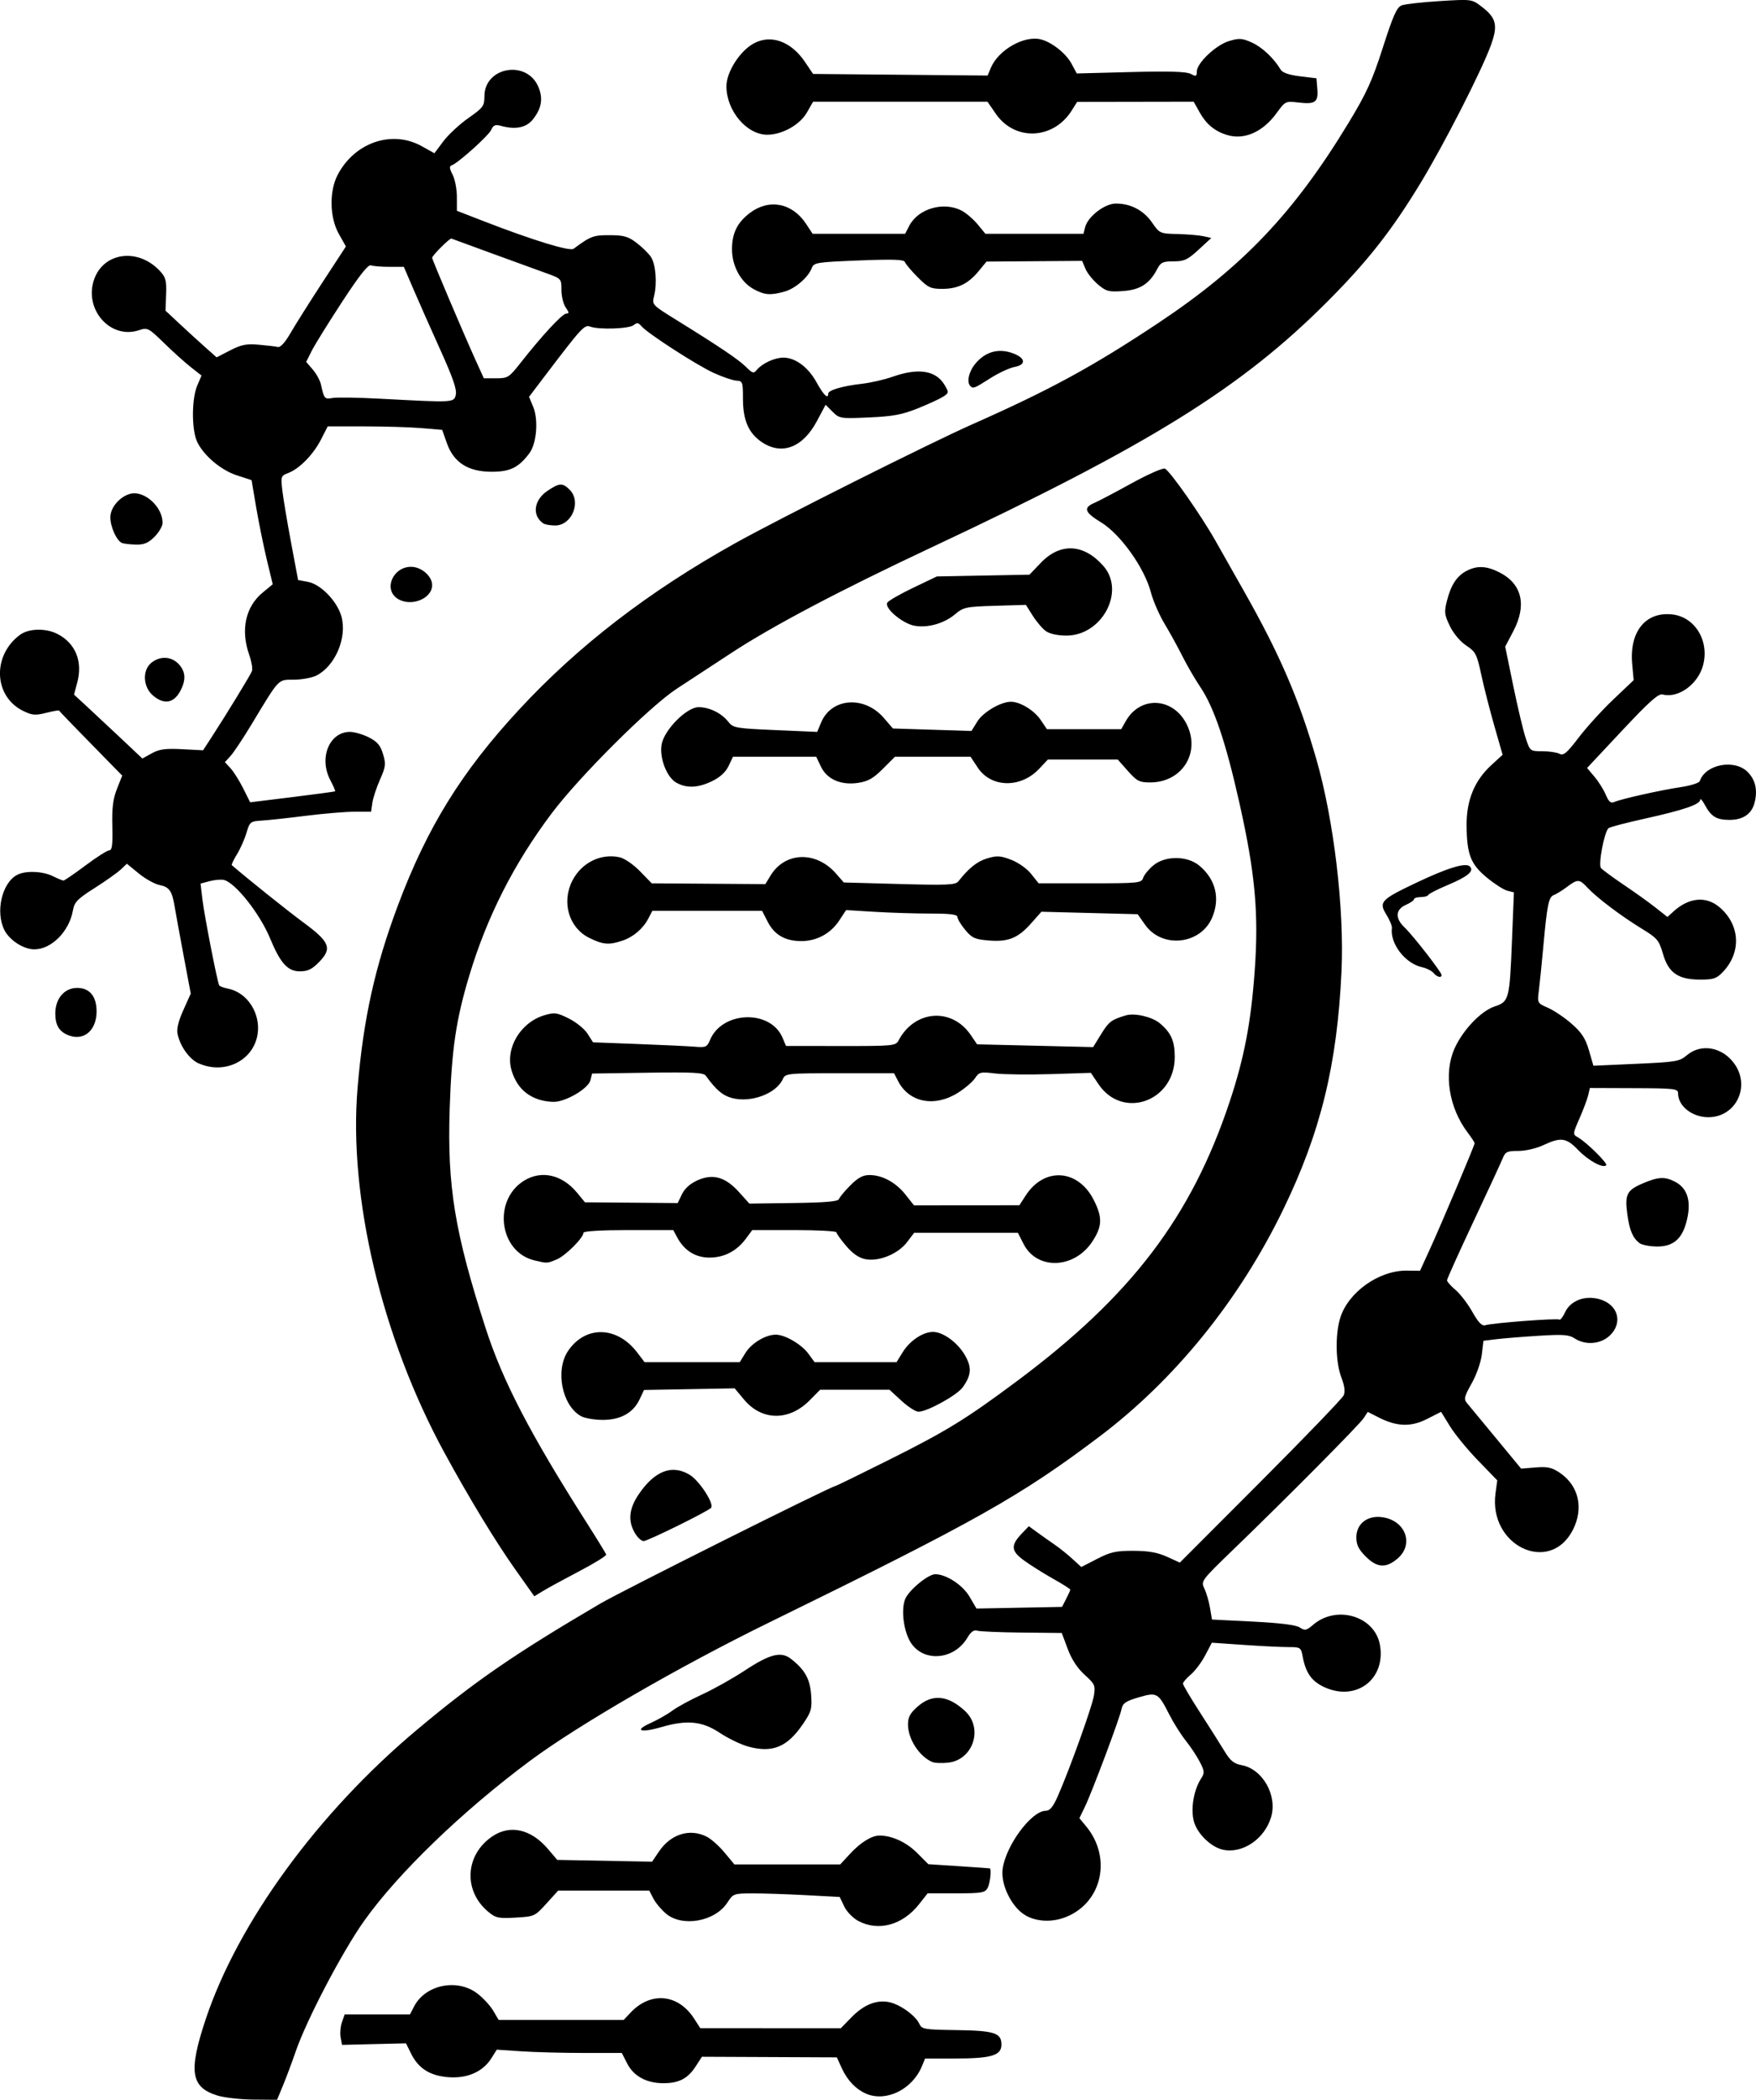 <?xml version="1.0" encoding="UTF-8" standalone="no"?>
<!-- Created with Inkscape (http://www.inkscape.org/) -->

<svg
   width="87.694mm"
   height="104.801mm"
   viewBox="0 0 87.694 104.801"
   version="1.1"
   id="svg1"
   xml:space="preserve"
   xmlns="http://www.w3.org/2000/svg"
   xmlns:svg="http://www.w3.org/2000/svg"><defs
     id="defs1" /><g
     id="layer1"
     transform="translate(-55.984,-43.551)"><path
       style="fill:#000000"
       d="m 66.84,148.139 c -1.327,-0.409 -1.451,-1.196 -0.592,-3.782 1.608,-4.841 5.614,-10.331 10.561,-14.474 2.892,-2.422 4.859,-3.775 9.137,-6.287 1.083,-0.636 11.566,-5.876 11.755,-5.876 0.032,0 1.217,-0.578 2.633,-1.285 2.913,-1.454 3.88,-2.048 6.434,-3.95 5.704,-4.247 8.707,-8.188 10.622,-13.939 0.729,-2.191 1.067,-3.951 1.253,-6.539 0.207,-2.868 0.026,-4.859 -0.757,-8.353 -0.684,-3.053 -1.271,-4.793 -1.96,-5.815 -0.263,-0.39 -0.664,-1.08 -0.891,-1.533 -0.227,-0.453 -0.629,-1.184 -0.894,-1.623 -0.264,-0.439 -0.57,-1.142 -0.68,-1.562 -0.32,-1.224 -1.518,-2.907 -2.49,-3.498 -0.825,-0.501 -0.904,-0.729 -0.336,-0.971 0.208,-0.089 1.041,-0.527 1.852,-0.974 0.811,-0.447 1.562,-0.78 1.669,-0.738 0.241,0.092 1.799,2.312 2.53,3.604 0.297,0.525 0.943,1.665 1.434,2.534 1.784,3.15 2.741,5.374 3.601,8.361 0.878,3.049 1.402,7.467 1.257,10.595 -0.215,4.658 -1.042,8.033 -2.909,11.882 -2.199,4.532 -5.411,8.497 -9.195,11.348 -3.952,2.978 -6.122,4.198 -16.483,9.268 -4.473,2.189 -9.517,5.105 -11.933,6.899 -3.378,2.508 -6.597,5.612 -8.289,7.993 -1.091,1.535 -2.872,4.932 -3.421,6.525 -0.182,0.529 -0.465,1.286 -0.629,1.683 l -0.298,0.721 -1.177,-0.01 c -0.647,-0.005 -1.46,-0.097 -1.805,-0.203 z m 32.428,-0.079 c -0.513,-0.205 -0.968,-0.673 -1.245,-1.282 l -0.247,-0.543 -3.369,-0.015 -3.369,-0.015 -0.315,0.485 c -0.391,0.603 -0.829,0.831 -1.599,0.834 -0.846,0.003 -1.493,-0.346 -1.816,-0.978 l -0.271,-0.531 h -1.899 c -1.045,0 -2.45,-0.037 -3.122,-0.082 l -1.223,-0.082 -0.275,0.436 c -0.42,0.665 -1.192,1.006 -2.127,0.938 -0.926,-0.067 -1.508,-0.432 -1.876,-1.174 l -0.255,-0.516 -1.597,0.038 -1.597,0.039 -0.071,-0.37 c -0.039,-0.203 -0.009,-0.545 0.065,-0.76 l 0.136,-0.39 h 1.631 1.631 l 0.207,-0.401 c 0.561,-1.084 2.153,-1.409 3.157,-0.644 0.286,0.218 0.643,0.605 0.793,0.859 l 0.272,0.462 h 3.122 3.122 l 0.333,-0.356 c 1.004,-1.074 2.38,-0.953 3.179,0.281 l 0.313,0.484 3.509,0.002 3.509,0.002 0.534,-0.547 c 0.618,-0.633 1.258,-0.888 1.891,-0.753 0.537,0.114 1.306,0.668 1.493,1.074 0.127,0.276 0.242,0.296 1.833,0.318 1.912,0.026 2.271,0.14 2.271,0.724 0,0.546 -0.503,0.695 -2.339,0.695 h -1.474 l -0.159,0.385 c -0.474,1.145 -1.751,1.785 -2.758,1.384 z m -0.415,-8.63 c -0.272,-0.144 -0.582,-0.462 -0.709,-0.728 l -0.225,-0.472 -1.683,-0.09 c -0.925,-0.05 -2.121,-0.09 -2.657,-0.089 -0.952,0.002 -0.981,0.012 -1.27,0.459 -0.612,0.945 -2.247,1.24 -3.064,0.553 -0.235,-0.198 -0.52,-0.538 -0.632,-0.755 l -0.205,-0.396 h -2.275 -2.275 l -0.586,0.647 c -0.576,0.636 -0.602,0.648 -1.54,0.701 -0.868,0.049 -0.993,0.022 -1.378,-0.302 -1.247,-1.049 -1.142,-2.838 0.22,-3.755 0.887,-0.598 1.933,-0.36 2.777,0.634 l 0.461,0.542 2.368,0.045 2.368,0.045 0.349,-0.514 c 0.594,-0.874 1.549,-1.164 2.394,-0.727 0.215,0.111 0.611,0.466 0.88,0.79 l 0.489,0.588 h 2.642 2.642 l 0.489,-0.529 c 0.528,-0.571 1.084,-0.914 1.478,-0.913 0.618,0.002 1.338,0.334 1.865,0.861 l 0.569,0.569 1.517,0.099 c 0.834,0.054 1.532,0.103 1.551,0.109 0.096,0.027 0.016,0.749 -0.108,0.98 -0.127,0.236 -0.299,0.266 -1.568,0.266 h -1.426 l -0.439,0.555 c -0.816,1.03 -2.014,1.358 -3.021,0.826 z m 8.38,-0.263 c -0.7,-0.374 -1.285,-1.534 -1.178,-2.334 0.156,-1.168 1.441,-2.904 2.15,-2.904 0.208,0 0.365,-0.189 0.601,-0.721 0.586,-1.325 1.721,-4.482 1.808,-5.029 0.08,-0.503 0.048,-0.576 -0.462,-1.037 -0.36,-0.325 -0.651,-0.769 -0.846,-1.292 l -0.298,-0.796 -1.992,-0.02 c -1.095,-0.011 -2.099,-0.054 -2.23,-0.095 -0.166,-0.053 -0.315,0.053 -0.488,0.347 -0.693,1.173 -2.322,1.245 -2.9,0.127 -0.311,-0.602 -0.409,-1.571 -0.207,-2.057 0.185,-0.446 1.153,-1.241 1.505,-1.236 0.552,0.008 1.367,0.542 1.704,1.118 l 0.349,0.596 2.136,-0.041 2.136,-0.041 0.206,-0.399 c 0.113,-0.219 0.206,-0.427 0.206,-0.462 0,-0.035 -0.386,-0.28 -0.859,-0.545 -0.472,-0.265 -1.125,-0.675 -1.45,-0.911 -0.662,-0.481 -0.679,-0.758 -0.085,-1.373 l 0.326,-0.337 0.415,0.303 c 0.228,0.167 0.616,0.441 0.862,0.609 0.246,0.168 0.648,0.49 0.894,0.715 l 0.448,0.409 0.789,-0.406 c 0.671,-0.345 0.942,-0.405 1.819,-0.402 0.751,0.003 1.204,0.083 1.671,0.296 l 0.641,0.292 4.029,-4.034 c 2.216,-2.219 4.084,-4.159 4.152,-4.311 0.085,-0.189 0.047,-0.476 -0.118,-0.908 -0.282,-0.738 -0.309,-2.103 -0.059,-2.938 0.387,-1.291 1.931,-2.396 3.328,-2.381 l 0.663,0.007 0.48,-1.049 c 0.595,-1.301 2.246,-5.207 2.246,-5.315 0,-0.044 -0.153,-0.279 -0.339,-0.524 -0.947,-1.242 -1.219,-2.968 -0.661,-4.21 0.41,-0.914 1.316,-1.865 1.991,-2.09 0.732,-0.244 0.757,-0.341 0.877,-3.334 l 0.095,-2.363 -0.329,-0.084 c -0.181,-0.046 -0.638,-0.339 -1.016,-0.65 -0.816,-0.672 -1.005,-1.157 -1.018,-2.602 -0.011,-1.261 0.393,-2.246 1.239,-3.02 l 0.56,-0.512 -0.415,-1.447 c -0.228,-0.796 -0.522,-1.947 -0.653,-2.558 -0.219,-1.021 -0.28,-1.138 -0.749,-1.448 -0.3,-0.198 -0.636,-0.599 -0.816,-0.97 -0.273,-0.564 -0.289,-0.701 -0.149,-1.258 0.2,-0.794 0.498,-1.248 0.985,-1.5 0.528,-0.273 0.997,-0.25 1.646,0.081 1.121,0.572 1.368,1.632 0.684,2.933 l -0.404,0.768 0.4,1.947 c 0.22,1.071 0.5,2.246 0.621,2.611 0.22,0.663 0.222,0.664 0.837,0.664 0.339,0 0.724,0.058 0.856,0.128 0.197,0.106 0.366,-0.038 0.953,-0.808 0.393,-0.515 1.171,-1.371 1.731,-1.902 l 1.017,-0.966 -0.074,-0.812 c -0.146,-1.609 0.673,-2.618 2.004,-2.468 1.136,0.128 1.862,1.328 1.536,2.539 -0.256,0.952 -1.24,1.661 -2.021,1.456 -0.207,-0.054 -0.667,0.356 -2.019,1.799 l -1.752,1.869 0.371,0.44 c 0.204,0.242 0.458,0.647 0.564,0.899 0.147,0.351 0.247,0.435 0.426,0.358 0.36,-0.155 2.328,-0.594 3.322,-0.742 0.49,-0.073 0.916,-0.208 0.947,-0.302 0.278,-0.834 1.73,-1.112 2.386,-0.456 0.394,0.394 0.511,0.913 0.347,1.543 -0.146,0.564 -0.585,0.858 -1.271,0.852 -0.634,-0.005 -0.899,-0.169 -1.213,-0.751 -0.122,-0.227 -0.225,-0.342 -0.228,-0.255 -0.008,0.234 -0.838,0.517 -2.753,0.94 -0.944,0.209 -1.767,0.424 -1.828,0.48 -0.212,0.192 -0.52,1.815 -0.377,1.987 0.075,0.09 0.586,0.466 1.136,0.837 0.55,0.37 1.267,0.883 1.592,1.14 l 0.592,0.467 0.301,-0.274 c 0.767,-0.698 1.623,-0.781 2.287,-0.223 1.045,0.879 1.12,2.258 0.177,3.246 -0.309,0.324 -0.469,0.378 -1.125,0.377 -1.104,-7.42e-4 -1.587,-0.333 -1.863,-1.283 -0.2,-0.688 -0.281,-0.784 -1.07,-1.266 -1.023,-0.625 -2.239,-1.544 -2.698,-2.037 -0.408,-0.439 -0.491,-0.442 -1.028,-0.039 -0.234,0.176 -0.525,0.356 -0.648,0.401 -0.264,0.097 -0.341,0.473 -0.532,2.576 -0.079,0.869 -0.179,1.859 -0.223,2.2 -0.079,0.616 -0.076,0.622 0.467,0.861 0.301,0.133 0.832,0.492 1.18,0.799 0.494,0.435 0.683,0.726 0.856,1.322 l 0.222,0.764 2.136,-0.095 c 1.996,-0.089 2.162,-0.117 2.536,-0.432 0.727,-0.612 1.813,-0.397 2.401,0.475 0.769,1.141 0.015,2.622 -1.335,2.622 -0.805,0 -1.511,-0.557 -1.511,-1.193 -7e-5,-0.23 -0.169,-0.25 -2.202,-0.257 l -2.202,-0.008 -0.081,0.351 c -0.044,0.193 -0.239,0.713 -0.433,1.156 -0.344,0.785 -0.346,0.808 -0.087,0.953 0.423,0.236 1.508,1.304 1.417,1.396 -0.164,0.164 -0.887,-0.228 -1.397,-0.758 -0.595,-0.619 -0.867,-0.657 -1.746,-0.245 -0.35,0.164 -0.891,0.289 -1.247,0.288 -0.551,-0.002 -0.647,0.043 -0.775,0.36 -0.081,0.199 -0.74,1.625 -1.466,3.169 -0.726,1.544 -1.32,2.861 -1.32,2.928 0,0.066 0.19,0.281 0.423,0.477 0.233,0.196 0.611,0.688 0.84,1.094 0.298,0.528 0.481,0.719 0.642,0.671 0.384,-0.116 3.628,-0.361 3.708,-0.281 0.042,0.042 0.172,-0.127 0.289,-0.376 0.271,-0.574 0.985,-0.844 1.705,-0.645 0.934,0.258 1.197,1.171 0.524,1.816 -0.453,0.434 -1.215,0.497 -1.753,0.145 -0.288,-0.189 -0.576,-0.21 -1.815,-0.132 -0.81,0.051 -1.758,0.128 -2.108,0.171 l -0.635,0.078 -0.081,0.686 c -0.046,0.385 -0.268,1.018 -0.507,1.441 -0.37,0.656 -0.401,0.784 -0.235,0.981 0.105,0.125 0.756,0.912 1.447,1.749 l 1.257,1.523 0.725,-0.058 c 0.595,-0.048 0.811,-1.1e-4 1.206,0.266 0.948,0.639 1.207,1.773 0.652,2.855 -1.152,2.247 -4.221,0.789 -3.861,-1.834 l 0.088,-0.642 -0.961,-0.992 c -0.529,-0.545 -1.16,-1.315 -1.403,-1.71 l -0.442,-0.718 -0.702,0.356 c -0.807,0.409 -1.512,0.385 -2.424,-0.08 l -0.536,-0.273 -0.203,0.31 c -0.219,0.334 -3.836,3.978 -6.501,6.55 -1.617,1.56 -1.635,1.584 -1.456,1.956 0.1,0.207 0.226,0.64 0.281,0.962 l 0.1,0.585 2.046,0.103 c 1.358,0.068 2.144,0.167 2.337,0.293 0.259,0.17 0.331,0.155 0.665,-0.132 1.166,-1.003 3.068,-0.442 3.335,0.983 0.318,1.697 -1.146,2.846 -2.733,2.145 -0.66,-0.292 -0.966,-0.712 -1.121,-1.541 -0.087,-0.463 -0.107,-0.476 -0.733,-0.476 -0.354,-9e-5 -1.354,-0.049 -2.223,-0.11 l -1.58,-0.109 -0.332,0.632 c -0.183,0.347 -0.507,0.779 -0.721,0.959 -0.214,0.18 -0.389,0.384 -0.389,0.452 0,0.069 0.386,0.722 0.859,1.453 0.472,0.73 1.021,1.597 1.22,1.926 0.286,0.473 0.463,0.617 0.853,0.69 1.049,0.197 1.793,1.512 1.468,2.595 -0.333,1.111 -1.462,1.858 -2.443,1.615 -0.585,-0.144 -1.253,-0.808 -1.413,-1.405 -0.168,-0.624 -0.008,-1.569 0.362,-2.14 0.179,-0.276 0.172,-0.364 -0.064,-0.824 -0.145,-0.283 -0.462,-0.763 -0.704,-1.065 -0.242,-0.302 -0.614,-0.893 -0.827,-1.313 -0.547,-1.08 -0.613,-1.116 -1.535,-0.844 -0.636,0.188 -0.787,0.291 -0.842,0.575 -0.084,0.441 -1.475,4.149 -1.835,4.891 l -0.272,0.562 0.332,0.4 c 1.289,1.551 0.817,3.772 -0.959,4.514 -0.681,0.285 -1.448,0.268 -2.031,-0.043 z m -4.668,-7.664 c -0.655,-0.261 -1.236,-1.146 -1.236,-1.881 0,-0.37 0.106,-0.567 0.486,-0.9 0.73,-0.641 1.516,-0.564 2.368,0.232 0.924,0.863 0.394,2.446 -0.862,2.574 -0.302,0.031 -0.642,0.019 -0.755,-0.026 z m -9.233,-0.785 c -0.356,-0.098 -0.989,-0.405 -1.406,-0.682 -0.875,-0.581 -1.635,-0.656 -2.905,-0.287 -1.045,0.304 -1.401,0.182 -0.564,-0.192 0.362,-0.162 0.857,-0.443 1.099,-0.624 0.242,-0.181 0.91,-0.545 1.485,-0.808 0.574,-0.263 1.523,-0.794 2.108,-1.179 1.29,-0.85 1.841,-0.99 2.344,-0.594 0.691,0.544 0.942,0.995 0.999,1.796 0.049,0.691 0.009,0.836 -0.405,1.445 -0.79,1.163 -1.528,1.465 -2.756,1.126 z m -11.617,-8.838 c -0.985,-1.391 -2.294,-3.545 -3.529,-5.809 -3.131,-5.741 -4.808,-12.777 -4.344,-18.235 0.293,-3.457 0.864,-6.029 2.019,-9.109 1.46,-3.89 3.177,-6.662 6.047,-9.76 2.953,-3.187 6.459,-5.885 10.781,-8.298 2.202,-1.229 9.721,-4.997 11.868,-5.948 3.867,-1.712 6.008,-2.878 9.272,-5.048 4.216,-2.804 6.777,-5.497 9.507,-9.999 0.895,-1.476 1.177,-2.097 1.709,-3.754 0.514,-1.602 0.695,-2.008 0.94,-2.101 0.167,-0.063 1.022,-0.16 1.901,-0.214 1.596,-0.098 1.598,-0.098 2.089,0.277 0.736,0.561 0.825,0.93 0.465,1.923 -0.465,1.281 -2.342,4.954 -3.534,6.914 -1.431,2.353 -2.632,3.879 -4.623,5.876 -4.312,4.324 -8.884,7.162 -19.786,12.28 -4.596,2.158 -7.972,3.938 -10.027,5.29 -0.831,0.546 -2.041,1.339 -2.689,1.761 -1.345,0.877 -4.851,4.367 -6.24,6.212 -1.878,2.494 -3.227,5.143 -4.113,8.079 -0.671,2.221 -0.889,3.7 -0.987,6.683 -0.126,3.862 0.252,6.164 1.797,10.947 0.853,2.639 2.219,5.267 5.041,9.699 0.52,0.816 0.96,1.534 0.977,1.595 0.017,0.061 -0.586,0.434 -1.342,0.83 -0.755,0.396 -1.57,0.839 -1.81,0.986 l -0.437,0.266 z m 42.471,-0.644 c -0.355,-0.355 -0.467,-0.584 -0.467,-0.952 0,-0.678 0.547,-1.108 1.284,-1.01 1.175,0.157 1.618,1.355 0.766,2.073 -0.577,0.486 -1.017,0.455 -1.583,-0.111 z m -36.495,-1.168 c -0.358,-0.607 -0.296,-1.223 0.195,-1.943 0.801,-1.173 1.665,-1.5 2.546,-0.962 0.49,0.299 1.247,1.477 1.059,1.649 -0.23,0.211 -3.167,1.656 -3.365,1.656 -0.11,0 -0.305,-0.18 -0.435,-0.399 z m -2.693,-5.837 c -0.95,-0.527 -1.298,-2.294 -0.642,-3.259 0.865,-1.273 2.441,-1.239 3.443,0.074 l 0.376,0.492 h 2.376 2.376 l 0.288,-0.466 c 0.299,-0.484 1.004,-0.907 1.512,-0.907 0.459,0 1.282,0.479 1.626,0.948 l 0.313,0.426 h 2.045 2.045 l 0.306,-0.495 c 0.357,-0.578 1.009,-1.015 1.516,-1.016 0.506,-7.3e-4 1.233,0.532 1.599,1.171 0.346,0.604 0.318,0.985 -0.114,1.592 -0.282,0.396 -1.775,1.22 -2.211,1.22 -0.141,0 -0.524,-0.247 -0.852,-0.549 l -0.596,-0.549 h -1.731 -1.731 l -0.531,0.536 c -1.025,1.035 -2.382,1.018 -3.266,-0.04 l -0.472,-0.565 -2.263,0.041 -2.263,0.041 -0.224,0.472 c -0.321,0.677 -0.959,1.027 -1.859,1.021 -0.407,-0.003 -0.887,-0.087 -1.068,-0.187 z m -2.325,-7.774 c -1.761,-0.417 -2.098,-3.001 -0.517,-3.978 0.869,-0.537 1.901,-0.302 2.647,0.602 l 0.394,0.478 2.315,0.019 2.315,0.019 0.215,-0.444 c 0.14,-0.289 0.414,-0.532 0.782,-0.695 0.769,-0.34 1.384,-0.164 2.068,0.593 l 0.517,0.573 2.209,-0.03 c 1.597,-0.021 2.224,-0.076 2.264,-0.198 0.031,-0.092 0.286,-0.4 0.568,-0.683 0.38,-0.382 0.626,-0.515 0.954,-0.515 0.641,0 1.318,0.368 1.801,0.978 l 0.422,0.533 2.633,-0.002 2.633,-0.002 0.313,-0.484 c 0.93,-1.436 2.616,-1.326 3.4,0.222 0.444,0.875 0.427,1.321 -0.078,2.083 -0.901,1.361 -2.757,1.424 -3.425,0.116 l -0.286,-0.56 h -2.591 -2.591 l -0.357,0.469 c -0.446,0.585 -1.394,0.974 -2.067,0.848 -0.329,-0.062 -0.634,-0.27 -0.967,-0.659 -0.268,-0.313 -0.487,-0.62 -0.487,-0.682 0,-0.062 -0.946,-0.113 -2.103,-0.113 H 93.551 L 93.24,105.365 c -0.463,0.627 -1.087,0.952 -1.825,0.953 -0.701,5.6e-4 -1.262,-0.352 -1.617,-1.016 l -0.191,-0.357 h -2.243 c -1.35,0 -2.243,0.053 -2.243,0.133 0,0.255 -0.893,1.146 -1.333,1.33 -0.488,0.204 -0.466,0.203 -1.114,0.05 z m 55.182,-0.864 c -0.332,-0.255 -0.496,-0.646 -0.602,-1.43 -0.133,-0.989 -0.029,-1.205 0.747,-1.538 0.792,-0.341 1.119,-0.36 1.633,-0.094 0.652,0.337 0.841,1.033 0.557,2.054 -0.23,0.827 -0.672,1.185 -1.458,1.18 -0.362,-0.002 -0.757,-0.08 -0.877,-0.172 z M 82.854,98.415 c -0.664,-0.228 -1.102,-0.705 -1.322,-1.438 -0.329,-1.097 0.44,-2.394 1.628,-2.751 0.516,-0.154 0.629,-0.14 1.229,0.158 0.364,0.18 0.785,0.522 0.936,0.759 l 0.275,0.431 2.266,0.086 c 1.247,0.047 2.525,0.108 2.841,0.135 0.519,0.044 0.59,0.012 0.732,-0.332 0.605,-1.461 3.028,-1.539 3.626,-0.116 l 0.172,0.408 2.736,0.003 c 2.626,0.003 2.742,-0.008 2.886,-0.28 0.801,-1.518 2.658,-1.658 3.603,-0.271 l 0.318,0.467 2.898,0.069 2.898,0.069 0.393,-0.639 c 0.388,-0.631 0.511,-0.725 1.235,-0.943 0.439,-0.132 1.306,0.067 1.696,0.389 0.562,0.465 0.751,0.89 0.751,1.683 0,2.221 -2.601,3.152 -3.807,1.363 l -0.383,-0.568 -1.992,0.063 c -1.095,0.035 -2.348,0.02 -2.783,-0.032 -0.733,-0.088 -0.807,-0.071 -1.005,0.23 -0.117,0.179 -0.499,0.507 -0.849,0.729 -1.166,0.739 -2.441,0.496 -2.993,-0.57 l -0.207,-0.4 h -2.711 c -2.649,0 -2.714,0.007 -2.847,0.298 -0.329,0.724 -1.595,1.192 -2.539,0.938 -0.465,-0.125 -0.793,-0.406 -1.306,-1.115 -0.111,-0.154 -0.67,-0.182 -2.906,-0.148 l -2.769,0.042 -0.083,0.331 C 85.383,97.829 84.477,98.411 83.815,98.53 83.588,98.571 83.156,98.519 82.853,98.415 Z M 65.926,96.637 c -0.47,-0.204 -0.935,-0.84 -1.073,-1.469 -0.056,-0.257 0.035,-0.643 0.287,-1.202 l 0.37,-0.824 -0.356,-1.894 c -0.196,-1.042 -0.397,-2.141 -0.447,-2.443 -0.131,-0.792 -0.265,-0.983 -0.758,-1.082 -0.241,-0.048 -0.706,-0.307 -1.033,-0.575 l -0.595,-0.487 -0.311,0.292 c -0.171,0.161 -0.759,0.576 -1.305,0.923 -0.863,0.548 -1.005,0.696 -1.081,1.123 -0.185,1.042 -1.074,1.935 -1.925,1.934 -0.532,-6.89e-4 -1.227,-0.444 -1.488,-0.948 -0.467,-0.902 -0.138,-2.359 0.625,-2.767 0.417,-0.223 1.279,-0.191 1.796,0.067 0.237,0.118 0.472,0.215 0.522,0.215 0.051,0 0.547,-0.34 1.102,-0.755 0.555,-0.416 1.09,-0.755 1.189,-0.755 0.136,0 0.172,-0.29 0.149,-1.202 -0.023,-0.913 0.032,-1.361 0.231,-1.864 l 0.262,-0.662 -1.568,-1.6 c -0.862,-0.88 -1.576,-1.62 -1.585,-1.645 -0.01,-0.025 -0.3,0.026 -0.646,0.113 -0.542,0.136 -0.699,0.123 -1.148,-0.097 -1.471,-0.721 -1.557,-2.761 -0.16,-3.796 0.439,-0.325 1.296,-0.344 1.88,-0.042 0.897,0.464 1.265,1.372 0.982,2.423 l -0.162,0.601 0.666,0.614 c 0.366,0.338 1.134,1.055 1.707,1.595 l 1.041,0.982 0.47,-0.26 c 0.377,-0.209 0.675,-0.249 1.515,-0.206 l 1.046,0.054 0.41,-0.629 c 0.746,-1.145 1.952,-3.118 2.031,-3.323 0.043,-0.111 -0.017,-0.47 -0.132,-0.797 -0.443,-1.255 -0.195,-2.411 0.669,-3.123 l 0.501,-0.413 -0.295,-1.225 c -0.162,-0.674 -0.4,-1.843 -0.529,-2.599 L 68.547,67.514 67.807,67.274 c -0.889,-0.289 -1.86,-1.179 -2.056,-1.885 -0.203,-0.73 -0.163,-2.009 0.08,-2.584 l 0.216,-0.511 -0.525,-0.412 c -0.289,-0.226 -0.892,-0.768 -1.339,-1.204 -0.786,-0.765 -0.83,-0.788 -1.262,-0.645 -1.426,0.471 -2.758,-1.039 -2.237,-2.535 0.476,-1.365 2.198,-1.588 3.283,-0.425 0.296,0.317 0.339,0.48 0.313,1.176 l -0.03,0.808 0.717,0.669 c 0.395,0.368 0.969,0.892 1.276,1.165 l 0.559,0.496 0.677,-0.349 c 0.558,-0.287 0.81,-0.337 1.433,-0.282 0.416,0.036 0.845,0.088 0.954,0.114 0.121,0.03 0.361,-0.235 0.618,-0.682 0.231,-0.401 0.95,-1.541 1.597,-2.533 l 1.178,-1.803 -0.353,-0.626 c -0.465,-0.824 -0.488,-2.14 -0.052,-2.962 0.856,-1.614 2.718,-2.241 4.199,-1.413 l 0.625,0.349 0.447,-0.597 c 0.246,-0.328 0.808,-0.85 1.249,-1.159 0.738,-0.518 0.802,-0.604 0.802,-1.084 0,-1.475 2.122,-1.843 2.697,-0.467 0.242,0.578 0.157,1.074 -0.275,1.616 -0.332,0.417 -0.872,0.525 -1.602,0.322 -0.277,-0.077 -0.374,-0.037 -0.481,0.201 -0.133,0.296 -1.661,1.666 -1.976,1.772 -0.123,0.041 -0.11,0.161 0.048,0.464 0.117,0.225 0.214,0.723 0.214,1.107 l 8.47e-4,0.697 1.339,0.519 c 2.447,0.949 4.298,1.517 4.488,1.376 0.86,-0.634 0.984,-0.68 1.804,-0.678 0.71,0.002 0.923,0.063 1.348,0.387 0.277,0.212 0.598,0.528 0.713,0.703 0.239,0.365 0.314,1.316 0.154,1.951 -0.108,0.428 -0.095,0.442 1.101,1.182 2.173,1.345 3.127,1.988 3.493,2.354 0.322,0.322 0.379,0.337 0.539,0.144 0.269,-0.324 0.892,-0.61 1.326,-0.61 0.598,7.99e-4 1.238,0.477 1.654,1.231 0.353,0.64 0.585,0.864 0.585,0.565 0,-0.171 0.723,-0.382 1.68,-0.49 0.433,-0.049 1.127,-0.208 1.542,-0.354 1.289,-0.453 2.16,-0.313 2.592,0.418 0.219,0.371 0.216,0.393 -0.08,0.583 -0.169,0.109 -0.741,0.371 -1.269,0.583 -0.778,0.312 -1.242,0.398 -2.43,0.45 -1.429,0.063 -1.477,0.056 -1.817,-0.284 l -0.349,-0.349 -0.435,0.816 c -0.703,1.319 -1.746,1.719 -2.745,1.052 -0.663,-0.443 -0.947,-1.091 -0.947,-2.161 -2.94e-4,-0.847 -0.017,-0.894 -0.332,-0.912 -0.183,-0.011 -0.691,-0.184 -1.13,-0.385 -0.864,-0.395 -3.322,-1.985 -3.614,-2.337 -0.143,-0.173 -0.22,-0.182 -0.381,-0.049 -0.223,0.185 -1.73,0.238 -2.168,0.077 -0.294,-0.108 -0.421,0.03 -2.284,2.482 l -0.775,1.021 0.206,0.493 c 0.271,0.648 0.176,1.834 -0.186,2.319 -0.538,0.72 -0.966,0.93 -1.893,0.928 -1.17,-0.003 -1.886,-0.459 -2.227,-1.42 l -0.238,-0.671 -1.025,-0.087 c -0.564,-0.048 -1.849,-0.087 -2.856,-0.087 H 72.35 l -0.333,0.652 c -0.384,0.751 -1.08,1.464 -1.634,1.673 -0.369,0.139 -0.38,0.171 -0.3,0.867 0.046,0.397 0.241,1.567 0.435,2.599 l 0.352,1.877 0.496,0.093 c 0.643,0.121 1.467,0.977 1.672,1.738 0.283,1.051 -0.31,2.45 -1.242,2.932 -0.219,0.113 -0.726,0.209 -1.126,0.212 -0.825,0.007 -0.704,-0.121 -2.143,2.261 -0.411,0.68 -0.874,1.375 -1.029,1.545 l -0.282,0.309 0.284,0.309 c 0.156,0.17 0.439,0.621 0.63,1.002 l 0.346,0.693 2.107,-0.259 c 1.159,-0.143 2.121,-0.273 2.139,-0.29 0.018,-0.017 -0.094,-0.274 -0.249,-0.571 -0.573,-1.099 -0.04,-2.394 0.986,-2.394 0.225,0 0.652,0.124 0.948,0.275 0.42,0.214 0.575,0.398 0.705,0.832 0.149,0.498 0.133,0.633 -0.15,1.271 -0.174,0.392 -0.346,0.914 -0.382,1.16 l -0.065,0.446 h -0.82 c -0.451,0 -1.541,0.091 -2.423,0.202 -0.882,0.111 -1.875,0.22 -2.207,0.24 -0.58,0.036 -0.61,0.061 -0.772,0.612 -0.093,0.315 -0.307,0.798 -0.476,1.072 -0.169,0.274 -0.285,0.518 -0.258,0.541 0.814,0.701 2.781,2.274 3.584,2.866 1.312,0.967 1.439,1.286 0.783,1.962 -0.36,0.372 -0.565,0.471 -0.972,0.471 -0.604,0 -0.971,-0.408 -1.484,-1.648 -0.504,-1.221 -1.723,-2.765 -2.298,-2.911 -0.138,-0.035 -0.458,-0.009 -0.712,0.058 l -0.461,0.121 0.092,0.782 c 0.096,0.812 0.749,4.152 0.841,4.301 0.029,0.047 0.231,0.121 0.448,0.164 0.965,0.193 1.64,1.253 1.463,2.299 -0.219,1.295 -1.636,1.993 -2.915,1.437 z m 12.819,-33.382 c 0.063,-0.252 -0.142,-0.85 -0.767,-2.232 -0.469,-1.038 -1.072,-2.398 -1.34,-3.021 l -0.487,-1.133 h -0.724 c -0.398,0 -0.812,-0.034 -0.92,-0.075 -0.136,-0.052 -0.577,0.505 -1.437,1.82 -0.682,1.043 -1.366,2.144 -1.518,2.447 l -0.277,0.552 0.329,0.382 c 0.181,0.21 0.365,0.549 0.41,0.753 0.155,0.708 0.182,0.739 0.573,0.666 0.208,-0.039 1.274,-0.023 2.37,0.036 3.713,0.198 3.691,0.199 3.79,-0.194 z m 3.224,-1.579 c 1.075,-1.368 2.098,-2.473 2.291,-2.473 0.154,0 0.149,-0.058 -0.024,-0.305 -0.118,-0.168 -0.214,-0.561 -0.214,-0.873 0,-0.567 -0.001,-0.568 -0.79,-0.85 -0.434,-0.155 -1.655,-0.599 -2.713,-0.987 -1.058,-0.388 -1.954,-0.717 -1.992,-0.73 -0.082,-0.029 -0.962,0.848 -0.962,0.96 0,0.091 1.583,3.815 2.176,5.121 l 0.406,0.893 h 0.614 c 0.581,0 0.646,-0.041 1.208,-0.755 z M 59.433,95.233 c -0.485,-0.178 -0.687,-0.501 -0.687,-1.098 0,-0.746 0.454,-1.277 1.093,-1.277 0.621,0 0.968,0.421 0.968,1.174 0,0.935 -0.621,1.478 -1.374,1.201 z m 68.139,-3.122 c -0.09,-0.108 -0.348,-0.238 -0.574,-0.287 -0.843,-0.185 -1.607,-1.181 -1.503,-1.96 0.013,-0.098 -0.109,-0.393 -0.272,-0.656 -0.393,-0.635 -0.284,-0.754 1.448,-1.579 1.601,-0.763 2.509,-1.04 2.718,-0.831 0.228,0.228 -0.101,0.503 -1.11,0.927 -0.507,0.213 -0.942,0.435 -0.967,0.494 -0.025,0.058 -0.195,0.106 -0.378,0.106 -0.183,0 -0.332,0.047 -0.332,0.104 0,0.057 -0.185,0.186 -0.412,0.286 -0.521,0.231 -0.543,0.675 -0.057,1.131 0.406,0.381 1.843,2.228 1.843,2.369 0,0.162 -0.234,0.102 -0.405,-0.104 z M 85.412,90.362 c -1.019,-0.504 -1.395,-1.777 -0.845,-2.856 0.458,-0.897 1.421,-1.375 2.358,-1.169 0.245,0.054 0.686,0.356 1.019,0.698 l 0.587,0.603 2.837,0.02 2.837,0.02 0.258,-0.425 c 0.724,-1.19 2.27,-1.241 3.264,-0.109 l 0.396,0.451 2.777,0.077 c 2.382,0.066 2.8,0.048 2.942,-0.131 0.535,-0.675 0.939,-0.997 1.443,-1.148 0.486,-0.146 0.658,-0.136 1.195,0.069 0.355,0.136 0.789,0.442 1,0.707 l 0.373,0.468 2.566,4e-6 c 2.426,3e-6 2.571,-0.015 2.652,-0.269 0.047,-0.148 0.272,-0.426 0.501,-0.618 0.598,-0.503 1.707,-0.498 2.312,0.01 0.807,0.679 1.041,1.617 0.64,2.575 -0.57,1.364 -2.502,1.577 -3.354,0.371 l -0.371,-0.526 -2.404,-0.062 -2.404,-0.062 -0.51,0.576 c -0.656,0.742 -1.145,0.94 -2.127,0.858 -0.681,-0.056 -0.831,-0.124 -1.167,-0.527 -0.212,-0.254 -0.386,-0.542 -0.386,-0.639 0,-0.132 -0.341,-0.177 -1.352,-0.177 -0.744,0 -1.995,-0.039 -2.782,-0.087 l -1.429,-0.087 -0.343,0.521 c -0.428,0.65 -1.123,1.027 -1.893,1.027 -0.805,0 -1.346,-0.311 -1.679,-0.964 L 94.043,89.012 H 91.302 88.561 L 88.365,89.389 c -0.269,0.517 -0.751,0.928 -1.308,1.114 -0.663,0.222 -0.963,0.196 -1.645,-0.141 z m 4.356,-7.742 c -0.485,-0.263 -0.867,-1.254 -0.742,-1.922 0.137,-0.731 1.253,-1.852 1.845,-1.852 0.541,0 1.143,0.296 1.485,0.73 0.241,0.306 0.366,0.328 2.346,0.414 l 2.092,0.091 0.196,-0.469 c 0.517,-1.238 2.163,-1.355 3.136,-0.224 l 0.449,0.522 1.962,0.062 1.962,0.062 0.292,-0.472 c 0.288,-0.466 1.159,-0.98 1.671,-0.986 0.456,-0.005 1.161,0.421 1.487,0.9 l 0.319,0.469 1.854,7e-5 1.854,7e-5 0.232,-0.408 c 0.72,-1.266 2.35,-1.188 3.03,0.145 0.723,1.418 -0.208,2.918 -1.811,2.92 -0.543,6.31e-4 -0.665,-0.062 -1.118,-0.572 l -0.508,-0.572 h -1.742 -1.742 l -0.441,0.467 c -0.922,0.977 -2.396,0.948 -3.064,-0.061 l -0.36,-0.544 h -1.887 -1.887 l -0.605,0.605 c -0.474,0.474 -0.74,0.625 -1.23,0.699 -0.864,0.13 -1.56,-0.175 -1.865,-0.815 l -0.233,-0.488 h -2.078 -2.078 l -0.221,0.463 c -0.146,0.306 -0.426,0.563 -0.824,0.755 -0.698,0.338 -1.257,0.364 -1.775,0.082 z M 63.618,78.259 c -0.495,-0.426 -0.534,-1.257 -0.076,-1.628 0.433,-0.351 0.999,-0.325 1.362,0.061 0.348,0.371 0.379,0.778 0.098,1.321 -0.33,0.639 -0.825,0.727 -1.384,0.246 z m 44.604,-3.202 c -0.171,-0.12 -0.467,-0.465 -0.658,-0.767 l -0.347,-0.549 -1.545,0.046 c -1.448,0.043 -1.572,0.069 -1.989,0.42 -0.552,0.465 -1.377,0.697 -2.037,0.574 -0.602,-0.113 -1.513,-0.888 -1.351,-1.15 0.06,-0.098 0.642,-0.432 1.292,-0.743 l 1.183,-0.566 2.312,-0.044 2.312,-0.044 0.573,-0.597 c 0.971,-1.011 2.143,-0.95 3.121,0.163 1.11,1.265 -0.067,3.474 -1.851,3.474 -0.421,0 -0.83,-0.088 -1.015,-0.218 z M 75.81,73.413 c -0.68,-0.476 -0.191,-1.572 0.701,-1.572 0.517,0 1.054,0.465 1.054,0.912 0,0.7 -1.105,1.115 -1.755,0.66 z M 62.075,70.65 c -0.265,-0.107 -0.581,-0.803 -0.581,-1.281 0,-0.486 0.475,-1.041 1.004,-1.174 0.694,-0.174 1.606,0.65 1.606,1.452 0,0.161 -0.181,0.473 -0.402,0.694 -0.31,0.31 -0.521,0.399 -0.927,0.391 -0.289,-0.006 -0.604,-0.042 -0.7,-0.081 z m 21.042,-0.975 c -0.574,-0.388 -0.48,-1.158 0.198,-1.619 0.601,-0.408 0.763,-0.417 1.118,-0.062 0.599,0.599 0.112,1.788 -0.731,1.784 -0.24,-0.001 -0.504,-0.048 -0.586,-0.103 z m 21.326,-6.855 c -0.197,-0.197 -0.075,-0.731 0.256,-1.125 0.483,-0.574 1.109,-0.762 1.792,-0.538 0.701,0.23 0.782,0.593 0.159,0.709 -0.254,0.048 -0.798,0.301 -1.209,0.563 -0.799,0.509 -0.858,0.532 -0.999,0.391 z M 93.634,57.988 c -0.647,-0.344 -1.092,-1.151 -1.094,-1.984 -0.003,-0.805 0.258,-1.34 0.885,-1.819 0.958,-0.731 2.121,-0.511 2.81,0.533 l 0.332,0.503 h 2.309 2.309 l 0.206,-0.399 c 0.445,-0.86 1.715,-1.228 2.616,-0.759 0.226,0.118 0.586,0.427 0.8,0.686 l 0.389,0.472 h 2.448 2.448 l 0.082,-0.328 c 0.134,-0.532 0.979,-1.183 1.536,-1.183 0.739,0 1.384,0.338 1.806,0.947 0.377,0.545 0.397,0.554 1.276,0.575 0.491,0.012 1.071,0.061 1.289,0.108 l 0.397,0.087 -0.634,0.584 c -0.55,0.506 -0.716,0.584 -1.252,0.584 -0.535,0 -0.644,0.051 -0.814,0.378 -0.385,0.741 -0.853,1.043 -1.708,1.105 -0.714,0.052 -0.841,0.018 -1.253,-0.328 -0.252,-0.212 -0.533,-0.564 -0.625,-0.782 l -0.167,-0.397 -2.387,0.018 -2.387,0.018 -0.394,0.478 c -0.521,0.632 -1.041,0.884 -1.823,0.884 -0.574,0 -0.705,-0.063 -1.223,-0.584 -0.319,-0.321 -0.604,-0.66 -0.634,-0.753 -0.042,-0.13 -0.576,-0.149 -2.299,-0.081 -2.108,0.083 -2.251,0.106 -2.353,0.376 -0.178,0.468 -0.827,1.029 -1.361,1.177 -0.706,0.196 -0.986,0.175 -1.531,-0.115 z m 23.616,-7.702 c -0.605,-0.191 -1.022,-0.535 -1.345,-1.108 l -0.309,-0.551 -2.91,0.005 -2.91,0.005 -0.275,0.436 c -0.915,1.452 -2.842,1.531 -3.789,0.155 l -0.414,-0.601 -4.355,0.001 -4.355,0.001 -0.305,0.534 c -0.352,0.617 -1.235,1.112 -1.985,1.112 -1.027,0 -2.037,-1.199 -2.037,-2.417 0,-0.716 0.675,-1.77 1.374,-2.144 0.858,-0.46 1.86,-0.094 2.55,0.93 l 0.403,0.598 4.359,0.04 4.359,0.04 0.156,-0.376 c 0.373,-0.9 1.665,-1.638 2.5,-1.429 0.547,0.137 1.252,0.694 1.53,1.208 l 0.266,0.493 2.695,-0.07 c 1.922,-0.05 2.781,-0.024 2.996,0.091 0.264,0.141 0.302,0.127 0.302,-0.112 0,-0.428 0.954,-1.331 1.613,-1.528 0.51,-0.152 0.652,-0.142 1.14,0.077 0.512,0.231 1.095,0.78 1.437,1.353 0.091,0.152 0.417,0.264 0.962,0.33 l 0.824,0.1 0.044,0.535 c 0.054,0.66 -0.106,0.774 -0.95,0.674 -0.636,-0.075 -0.653,-0.067 -1.081,0.523 -0.691,0.954 -1.628,1.365 -2.489,1.094 z"
       id="path1" /></g></svg>
